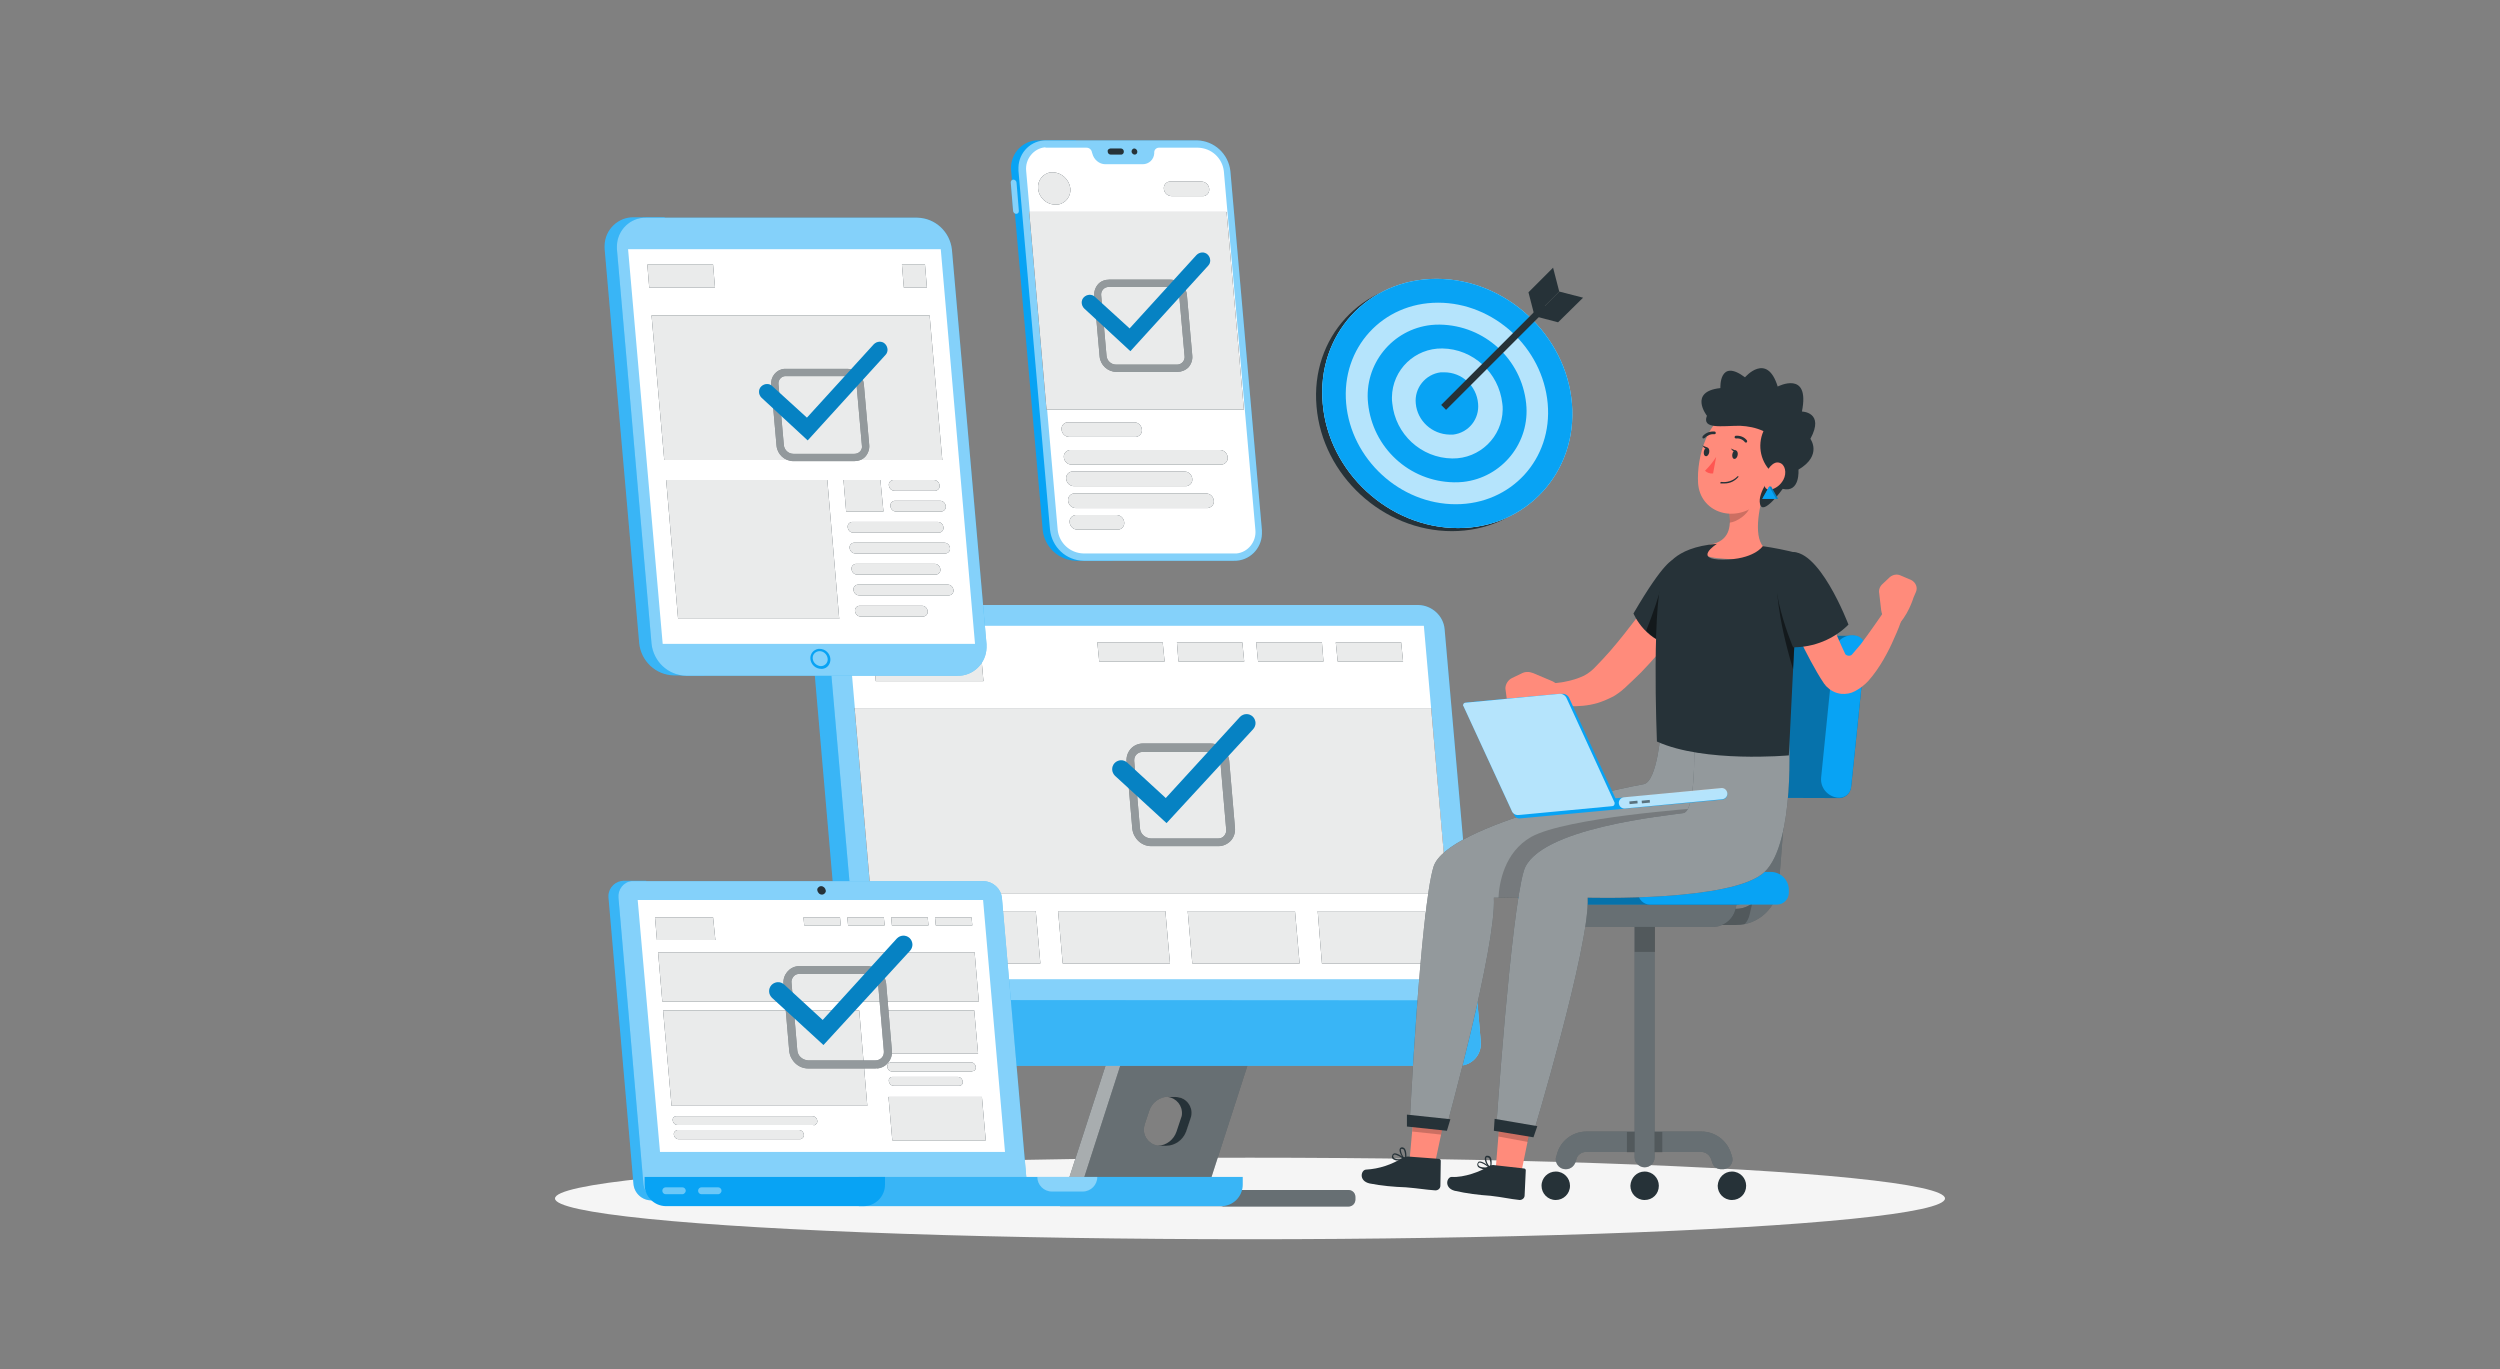<?xml version="1.0" encoding="utf-8"?>
<!-- Generator: Adobe Illustrator 26.0.1, SVG Export Plug-In . SVG Version: 6.00 Build 0)  -->
<svg version="1.1" id="Layer_1" xmlns="http://www.w3.org/2000/svg" xmlns:xlink="http://www.w3.org/1999/xlink" x="0px" y="0px"
	 viewBox="0 0 650 356" style="enable-background:new 0 0 650 356;" xml:space="preserve">
<rect x="0" y="0" width="650" height="356" fill="#808080" stroke="none"/>
<style type="text/css">
	.st0{fill:#F5F5F5;}
	.st1{fill:#08A3F4;}
	.st2{opacity:0.5;fill:#FFFFFF;enable-background:new    ;}
	.st3{fill:#FFFFFF;}
	.st4{fill:#263238;}
	.st5{opacity:0.9;fill:#FFFFFF;enable-background:new    ;}
	.st6{opacity:0.5;}
	.st7{opacity:0.2;}
	.st8{opacity:0.3;fill:#FFFFFF;enable-background:new    ;}
	.st9{opacity:0.6;}
	.st10{opacity:0.2;fill:#FFFFFF;enable-background:new    ;}
	.st11{opacity:0.9;}
	.st12{opacity:0.4;fill:#FFFFFF;enable-background:new    ;}
	.st13{opacity:0.2;enable-background:new    ;}
	.st14{opacity:0.3;enable-background:new    ;}
	.st15{fill:#FF8B7B;}
	.st16{fill:#FF5652;}
	.st17{opacity:0.5;enable-background:new    ;}
	.st18{opacity:0.7;fill:#FFFFFF;enable-background:new    ;}
	.st19{opacity:0.7;}
</style>
<g>
	<g id="freepik--Shadow--inject-87">
		<ellipse id="freepik--path--inject-87" class="st0" cx="325" cy="311.6" rx="180.7" ry="10.6"/>
	</g>
	<g id="freepik--device-4--inject-87">
		<path class="st1" d="M270.2,36.5h9.5l9.6,109.3h-9.5c-4.5-0.1-8.2-3.5-8.7-8l-8.2-93.4c-0.4-3.9,2.4-7.5,6.4-7.9
			C269.6,36.5,269.9,36.5,270.2,36.5z"/>
		<path class="st1" d="M264.3,47.5c0-0.4-0.4-0.8-0.8-0.8c-0.4,0-0.7,0.3-0.7,0.7v0.1l0.6,7.3c0,0.4,0.4,0.8,0.8,0.8
			c0.4,0,0.7-0.3,0.7-0.7v-0.1L264.3,47.5z"/>
		<path class="st2" d="M264.3,47.5c0-0.4-0.4-0.8-0.8-0.8c-0.4,0-0.7,0.3-0.7,0.7v0.1l0.6,7.3c0,0.4,0.4,0.8,0.8,0.8
			c0.4,0,0.7-0.3,0.7-0.7v-0.1L264.3,47.5z"/>
		<path class="st1" d="M281.7,145.8h39.1c4,0.1,7.2-3.1,7.3-7c0-0.3,0-0.6,0-0.9l-8.2-93.4c-0.5-4.5-4.2-7.9-8.7-8h-39.1
			c-4-0.1-7.2,3.1-7.3,7c0,0.3,0,0.6,0,0.9l8.2,93.3C273.5,142.3,277.2,145.7,281.7,145.8z"/>
		<path class="st2" d="M281.7,145.8h39.1c4,0.1,7.2-3.1,7.3-7c0-0.3,0-0.6,0-0.9l-8.2-93.4c-0.5-4.5-4.2-7.9-8.7-8h-39.1
			c-4-0.1-7.2,3.1-7.3,7c0,0.3,0,0.6,0,0.9l8.2,93.3C273.5,142.3,277.2,145.7,281.7,145.8z"/>
		<path class="st3" d="M272.3,38.4h10.2c0.7,0,1.3,0.5,1.4,1.2l0.1,0.3c0.4,1.6,1.8,2.8,3.4,2.8h9.7c1.6,0,2.9-1.2,3-2.8v-0.3
			c0-0.7,0.6-1.2,1.2-1.2l0,0h10.2c3.5,0.1,6.3,2.7,6.7,6.1l8.2,93.3c0.3,3-1.9,5.8-4.9,6.1c-0.2,0-0.5,0-0.7,0h-39.1
			c-3.5-0.1-6.3-2.7-6.7-6.1l-8.2-93.4c-0.3-3,1.9-5.8,4.9-6.1C271.8,38.4,272.1,38.4,272.3,38.4z"/>
		<path class="st4" d="M294.2,39.4c0,0.4,0.4,0.8,0.8,0.8c0.4,0,0.7-0.3,0.7-0.7v-0.1c0-0.4-0.4-0.8-0.8-0.8
			C294.6,38.6,294.2,38.9,294.2,39.4C294.2,39.3,294.2,39.4,294.2,39.4z"/>
		<path class="st4" d="M288.7,38.6h2.7c0.4,0,0.8,0.3,0.8,0.8c0,0.4-0.2,0.7-0.6,0.8h-0.1h-2.7c-0.4,0-0.8-0.3-0.8-0.8
			C287.9,39,288.2,38.7,288.7,38.6C288.6,38.6,288.7,38.6,288.7,38.6z"/>
		<polygon class="st4" points="323.4,106.5 272.1,106.5 267.6,55.1 318.9,55.1 		"/>
		<path class="st4" d="M278.3,49c0.2,2-1.2,3.9-3.3,4.2c-0.2,0-0.4,0-0.6,0c-2.3,0-4.3-1.8-4.5-4.2c-0.2-2,1.2-3.9,3.3-4.2
			c0.2,0,0.4,0,0.6,0C276.1,44.9,278,46.7,278.3,49z"/>
		<path class="st4" d="M312.7,51h-8c-1.1,0-2-0.8-2.1-1.9l0,0c-0.1-1,0.6-1.8,1.5-1.9c0.1,0,0.1,0,0.2,0h8c1.1,0,2,0.8,2.1,1.9l0,0
			c0.1,1-0.6,1.8-1.5,1.9C312.9,51,312.8,51,312.7,51z"/>
		<path class="st4" d="M295.2,113.6H278c-1,0-1.9-0.8-2-1.9l0,0c-0.1-0.9,0.5-1.7,1.4-1.9c0.1,0,0.2,0,0.3,0h17.2c1,0,1.9,0.8,2,1.9
			l0,0c0.1,0.9-0.5,1.7-1.5,1.9C295.3,113.6,295.2,113.6,295.2,113.6z"/>
		<path class="st4" d="M317.5,120.8h-38.9c-1,0-1.9-0.8-2-1.9l0,0c-0.1-0.9,0.5-1.7,1.5-1.9c0.1,0,0.2,0,0.2,0h38.9
			c1,0,1.9,0.8,2,1.9l0,0c0.1,0.9-0.5,1.7-1.5,1.9C317.7,120.8,317.6,120.8,317.5,120.8z"/>
		<path class="st4" d="M308.3,126.4h-29.1c-1,0-1.9-0.8-2-1.9l0,0c-0.1-0.9,0.5-1.7,1.4-1.9c0.1,0,0.2,0,0.2,0H308
			c1,0,1.9,0.8,2,1.9l0,0c0.1,0.9-0.5,1.7-1.5,1.9C308.5,126.4,308.4,126.4,308.3,126.4z"/>
		<path class="st4" d="M314,132.1h-34.3c-1,0-1.9-0.8-2-1.9l0,0c-0.1-0.9,0.5-1.7,1.4-1.9c0.1,0,0.2,0,0.2,0h34.3c1,0,1.9,0.8,2,1.9
			l0,0C315.7,131.1,315.1,131.9,314,132.1C314.1,132.1,314,132.1,314,132.1z"/>
		<path class="st4" d="M290.6,137.7h-10.5c-1,0-1.9-0.8-2-1.9l0,0c-0.1-0.9,0.5-1.7,1.5-1.9c0.1,0,0.2,0,0.2,0h10.5
			c1,0,1.9,0.8,2,1.9l0,0c0.1,0.9-0.5,1.7-1.4,1.9C290.8,137.7,290.7,137.7,290.6,137.7z"/>
		<polygon class="st5" points="323.4,106.5 272.1,106.5 267.6,55.1 318.9,55.1 		"/>
		<path class="st5" d="M278.3,49c0.2,2-1.2,3.9-3.3,4.2c-0.2,0-0.4,0-0.6,0c-2.3,0-4.3-1.8-4.5-4.2c-0.2-2,1.2-3.9,3.3-4.2
			c0.2,0,0.4,0,0.6,0C276.1,44.9,278,46.7,278.3,49z"/>
		<path class="st5" d="M312.7,51h-8c-1.1,0-2-0.8-2.1-1.9l0,0c-0.1-1,0.6-1.8,1.5-1.9c0.1,0,0.1,0,0.2,0h8c1.1,0,2,0.8,2.1,1.9l0,0
			c0.1,1-0.6,1.8-1.5,1.9C312.9,51,312.8,51,312.7,51z"/>
		<path class="st5" d="M295.2,113.6H278c-1,0-1.9-0.8-2-1.9l0,0c-0.1-0.9,0.5-1.7,1.4-1.9c0.1,0,0.2,0,0.3,0h17.2c1,0,1.9,0.8,2,1.9
			l0,0c0.1,0.9-0.5,1.7-1.5,1.9C295.3,113.6,295.2,113.6,295.2,113.6z"/>
		<path class="st5" d="M317.5,120.8h-38.9c-1,0-1.9-0.8-2-1.9l0,0c-0.1-0.9,0.5-1.7,1.5-1.9c0.1,0,0.2,0,0.2,0h38.9
			c1,0,1.9,0.8,2,1.9l0,0c0.1,0.9-0.5,1.7-1.5,1.9C317.7,120.8,317.6,120.8,317.5,120.8z"/>
		<path class="st5" d="M308.3,126.4h-29.1c-1,0-1.9-0.8-2-1.9l0,0c-0.1-0.9,0.5-1.7,1.4-1.9c0.1,0,0.2,0,0.2,0H308
			c1,0,1.9,0.8,2,1.9l0,0c0.1,0.9-0.5,1.7-1.5,1.9C308.5,126.4,308.4,126.4,308.3,126.4z"/>
		<path class="st5" d="M314,132.1h-34.3c-1,0-1.9-0.8-2-1.9l0,0c-0.1-0.9,0.5-1.7,1.4-1.9c0.1,0,0.2,0,0.2,0h34.3c1,0,1.9,0.8,2,1.9
			l0,0C315.7,131.1,315.1,131.9,314,132.1C314.1,132.1,314,132.1,314,132.1z"/>
		<path class="st5" d="M290.6,137.7h-10.5c-1,0-1.9-0.8-2-1.9l0,0c-0.1-0.9,0.5-1.7,1.5-1.9c0.1,0,0.2,0,0.2,0h10.5
			c1,0,1.9,0.8,2,1.9l0,0c0.1,0.9-0.5,1.7-1.4,1.9C290.8,137.7,290.7,137.7,290.6,137.7z"/>
		<path class="st4" d="M306.1,96.7h-15.8c-2.3,0-4.2-1.8-4.4-4l-1.4-15.8c-0.1-1.1,0.3-2.2,1-3c0.7-0.8,1.8-1.2,2.9-1.2h15.8
			c2.3,0,4.2,1.8,4.4,4l1.4,15.8c0.1,1.1-0.3,2.2-1,3C308.2,96.3,307.1,96.7,306.1,96.7z M288.3,74.6c-1.1,0-1.9,0.8-2,1.8
			c0,0.1,0,0.2,0,0.3l1.4,15.8c0.1,1.3,1.2,2.3,2.5,2.3H306c1.1,0,1.9-0.8,2-1.8c0-0.1,0-0.2,0-0.3l-1.4-15.8
			c-0.1-1.3-1.2-2.3-2.5-2.3H288.3z"/>
		<g class="st6">
			<path class="st3" d="M306.1,96.7h-15.8c-2.3,0-4.2-1.8-4.4-4l-1.4-15.8c-0.1-1.1,0.3-2.2,1-3c0.7-0.8,1.8-1.2,2.9-1.2h15.8
				c2.3,0,4.2,1.8,4.4,4l1.4,15.8c0.1,1.1-0.3,2.2-1,3C308.2,96.3,307.1,96.7,306.1,96.7z M288.3,74.6c-1.1,0-1.9,0.8-2,1.8
				c0,0.1,0,0.2,0,0.3l1.4,15.8c0.1,1.3,1.2,2.3,2.5,2.3H306c1.1,0,1.9-0.8,2-1.8c0-0.1,0-0.2,0-0.3l-1.4-15.8
				c-0.1-1.3-1.2-2.3-2.5-2.3H288.3z"/>
		</g>
		<path class="st1" d="M293.9,91.3l-12-11.1c-0.8-0.8-0.9-2.1-0.1-2.9l0,0c0.8-0.8,2.1-0.9,2.9-0.1l9,8.2l17.4-19.1
			c0.8-0.8,2.1-0.9,2.9-0.1l0,0l0,0c0.8,0.8,0.9,2.1,0.1,2.9L293.9,91.3z"/>
		<g class="st7">
			<path d="M293.9,91.3l-12-11.1c-0.8-0.8-0.9-2.1-0.1-2.9l0,0c0.8-0.8,2.1-0.9,2.9-0.1l9,8.2l17.4-19.1c0.8-0.8,2.1-0.9,2.9-0.1
				l0,0l0,0c0.8,0.8,0.9,2.1,0.1,2.9L293.9,91.3z"/>
		</g>
	</g>
	<g id="freepik--device-3--inject-87">
		<path class="st4" d="M324.2,272.1c-0.4-0.2-0.9-0.2-1.3,0h-32l-13.4,39.4h33.7l0.7-2.1h2l11.3-35
			C325.6,273.4,325.1,272.4,324.2,272.1z M309.6,290.6l-1.2,3.6c-0.7,2.2-2.8,3.7-5.2,3.7h-1.6c-2.3,0-4.2-1.9-4.2-4.2
			c0-0.4,0.1-0.9,0.2-1.3l1.2-3.6c0.7-2.2,2.8-3.7,5.2-3.7h1.6c2.3,0,4.2,1.9,4.2,4.2C309.8,289.8,309.7,290.2,309.6,290.6
			L309.6,290.6z"/>
		<path class="st8" d="M324.2,272.1c-0.4-0.2-0.9-0.2-1.3,0h-32l-13.4,39.4h33.7l0.7-2.1h2l11.3-35
			C325.6,273.4,325.1,272.4,324.2,272.1z M309.6,290.6l-1.2,3.6c-0.7,2.2-2.8,3.7-5.2,3.7h-1.6c-2.3,0-4.2-1.9-4.2-4.2
			c0-0.4,0.1-0.9,0.2-1.3l1.2-3.6c0.7-2.2,2.8-3.7,5.2-3.7h1.6c2.3,0,4.2,1.9,4.2,4.2C309.8,289.8,309.7,290.2,309.6,290.6
			L309.6,290.6z"/>
		<path class="st4" d="M350.6,309.4h-33.3c1,0,1.8,0.8,1.8,1.8v0.7c0,1-0.8,1.8-1.8,1.8l0,0h33.3c1,0,1.8-0.8,1.8-1.8l0,0v-0.7
			C352.4,310.2,351.6,309.4,350.6,309.4z"/>
		<path class="st8" d="M350.6,309.4h-33.3c1,0,1.8,0.8,1.8,1.8v0.7c0,1-0.8,1.8-1.8,1.8l0,0h33.3c1,0,1.8-0.8,1.8-1.8l0,0v-0.7
			C352.4,310.2,351.6,309.4,350.6,309.4z"/>
		<path class="st4" d="M317.4,313.6h-41.8l13.1-40.4c0.3-0.9,1.3-1.5,2.3-1.2h0.1l0,0c0.9,0.3,1.4,1.3,1.1,2.2l-11.3,35h36.6
			c1,0,1.8,0.8,1.8,1.8v0.7C319.2,312.8,318.4,313.6,317.4,313.6L317.4,313.6z"/>
		<g class="st9">
			<path class="st3" d="M317.4,313.6h-41.8l13.1-40.4c0.3-0.9,1.3-1.5,2.3-1.2h0.1l0,0c0.9,0.3,1.4,1.3,1.1,2.2l-11.3,35h36.6
				c1,0,1.8,0.8,1.8,1.8v0.7C319.2,312.8,318.4,313.6,317.4,313.6L317.4,313.6z"/>
		</g>
		<path class="st4" d="M305.6,285.2H304c-0.1,0-0.2,0-0.4,0c2.3,0.3,3.9,2.3,3.7,4.6c0,0.3-0.1,0.5-0.2,0.8l-1.2,3.6
			c-0.7,2.1-2.6,3.6-4.8,3.7c0.2,0,0.3,0,0.5,0h1.6c2.3,0,4.4-1.5,5.2-3.7l1.2-3.6c0.7-2.2-0.5-4.5-2.7-5.2
			C306.4,285.3,306,285.2,305.6,285.2z"/>
		<path class="st1" d="M233.1,157.3h-16.5c-3.1-0.1-5.7,2.4-5.8,5.5c0,0.2,0,0.5,0,0.7l9.3,107.2c0.4,3.5,3.3,6.2,6.8,6.3h16.5
			L233.1,157.3z"/>
		<path class="st10" d="M233.1,157.3h-16.5c-3.1-0.1-5.7,2.4-5.8,5.5c0,0.2,0,0.5,0,0.7l9.3,107.2c0.4,3.5,3.3,6.2,6.8,6.3h16.5
			L233.1,157.3z"/>
		<path class="st1" d="M379.3,277h-148c-3.5-0.1-6.5-2.8-6.8-6.3l-9.4-107.2c-0.3-3.1,1.9-5.9,5-6.2c0.2,0,0.5,0,0.7,0h148
			c3.5,0.1,6.5,2.8,6.8,6.3l9.4,107.2c0.3,3.1-1.9,5.9-5,6.2C379.8,277,379.5,277,379.3,277z"/>
		<path class="st2" d="M379.3,277h-148c-3.5-0.1-6.5-2.8-6.8-6.3l-9.4-107.2c-0.3-3.1,1.9-5.9,5-6.2c0.2,0,0.5,0,0.7,0h148
			c3.5,0.1,6.5,2.8,6.8,6.3l9.4,107.2c0.3,3.1-1.9,5.9-5,6.2C379.8,277,379.5,277,379.3,277z"/>
		<path class="st1" d="M223.5,260l0.9,10.8c0.4,3.5,3.3,6.2,6.8,6.3h148c3.1,0.1,5.7-2.4,5.8-5.5c0-0.2,0-0.5,0-0.7l-0.9-10.8
			L223.5,260L223.5,260z"/>
		<path class="st10" d="M223.5,260l0.9,10.8c0.4,3.5,3.3,6.2,6.8,6.3h148c3.1,0.1,5.7-2.4,5.8-5.5c0-0.2,0-0.5,0-0.7l-0.9-10.8
			L223.5,260L223.5,260z"/>
		<polygon class="st3" points="220.4,162.7 228.4,254.6 378.3,254.6 370.2,162.7 		"/>
		<polygon class="st4" points="255.7,177.1 227.7,177.1 226.8,167 254.8,167 		"/>
		<polygon class="st4" points="302.8,172 285.8,172 285.3,167 302.3,167 		"/>
		<polygon class="st4" points="270.5,250.5 242.6,250.5 241.4,236.9 269.3,236.9 		"/>
		<polygon class="st4" points="304.2,250.5 276.3,250.5 275.1,236.9 303,236.9 		"/>
		<polygon class="st4" points="337.9,250.5 310,250.5 308.8,236.9 336.7,236.9 		"/>
		<polygon class="st4" points="371.6,250.5 343.7,250.5 342.6,236.9 370.5,236.9 		"/>
		<polygon class="st4" points="323.5,172 306.4,172 306,167 323,167 		"/>
		<polygon class="st4" points="344.1,172 327.1,172 326.6,167 343.7,167 		"/>
		<polygon class="st4" points="364.8,172 347.8,172 347.3,167 364.3,167 		"/>
		<polygon class="st4" points="376.3,232.4 226.4,232.4 222.2,184.1 372.1,184.1 		"/>
		<g class="st11">
			<polygon class="st3" points="255.7,177.1 227.7,177.1 226.8,167 254.8,167 			"/>
			<polygon class="st3" points="302.8,172 285.8,172 285.3,167 302.3,167 			"/>
			<polygon class="st3" points="270.5,250.5 242.6,250.5 241.4,236.9 269.3,236.9 			"/>
			<polygon class="st3" points="304.2,250.5 276.3,250.5 275.1,236.9 303,236.9 			"/>
			<polygon class="st3" points="337.9,250.5 310,250.5 308.8,236.9 336.7,236.9 			"/>
			<polygon class="st3" points="371.6,250.5 343.7,250.5 342.6,236.9 370.5,236.9 			"/>
			<polygon class="st3" points="323.5,172 306.4,172 306,167 323,167 			"/>
			<polygon class="st3" points="344.1,172 327.1,172 326.6,167 343.7,167 			"/>
			<polygon class="st3" points="364.8,172 347.8,172 347.3,167 364.3,167 			"/>
			<polygon class="st3" points="376.3,232.4 226.4,232.4 222.2,184.1 372.1,184.1 			"/>
		</g>
		<path class="st4" d="M316.8,220h-17.5c-2.5,0-4.6-2-4.9-4.5l-1.5-17.5c-0.1-1.2,0.3-2.4,1.1-3.3c0.8-0.9,2-1.4,3.2-1.4h17.5
			c2.5,0,4.6,2,4.9,4.5l1.5,17.5c0.1,1.2-0.3,2.4-1.1,3.3C319.1,219.5,318,220,316.8,220z M297.1,195.5c-1.2,0-2.2,0.9-2.2,2.1
			c0,0.1,0,0.2,0,0.3l1.5,17.5c0.1,1.4,1.3,2.5,2.8,2.6h17.5c0.6,0,1.2-0.2,1.6-0.7s0.6-1.1,0.5-1.7l-1.5-17.5
			c-0.1-1.4-1.3-2.5-2.8-2.6L297.1,195.5L297.1,195.5z"/>
		<g class="st6">
			<path class="st3" d="M316.8,220h-17.5c-2.5,0-4.6-2-4.9-4.5l-1.5-17.5c-0.1-1.2,0.3-2.4,1.1-3.3c0.8-0.9,2-1.4,3.2-1.4h17.5
				c2.5,0,4.6,2,4.9,4.5l1.5,17.5c0.1,1.2-0.3,2.4-1.1,3.3C319.1,219.5,318,220,316.8,220z M297.1,195.5c-1.2,0-2.2,0.9-2.2,2.1
				c0,0.1,0,0.2,0,0.3l1.5,17.5c0.1,1.4,1.3,2.5,2.8,2.6h17.5c0.6,0,1.2-0.2,1.6-0.7s0.6-1.1,0.5-1.7l-1.5-17.5
				c-0.1-1.4-1.3-2.5-2.8-2.6L297.1,195.5L297.1,195.5z"/>
		</g>
		<path class="st1" d="M303.3,214l-13.4-12.3c-0.9-0.9-1-2.3-0.1-3.3l0,0c0.9-0.9,2.3-1,3.3-0.1l0,0l10,9.2l19.3-21.1
			c0.9-0.9,2.3-1,3.3-0.1l0,0c0.9,0.9,1,2.3,0.1,3.3L303.3,214z"/>
		<g class="st7">
			<path d="M303.3,214l-13.4-12.3c-0.9-0.9-1-2.3-0.1-3.3l0,0c0.9-0.9,2.3-1,3.3-0.1l0,0l10,9.2l19.3-21.1c0.9-0.9,2.3-1,3.3-0.1
				l0,0c0.9,0.9,1,2.3,0.1,3.3L303.3,214z"/>
		</g>
	</g>
	<g id="freepik--device-2--inject-87">
		<path class="st1" d="M172.8,56.5h-8c-4.1-0.1-7.5,3.2-7.6,7.3c0,0.3,0,0.6,0,0.9l9,102.6c0.5,4.6,4.3,8.2,9,8.3h8L172.8,56.5z"/>
		<path class="st10" d="M172.8,56.5h-8c-4.1-0.1-7.5,3.2-7.6,7.3c0,0.3,0,0.6,0,0.9l9,102.6c0.5,4.6,4.3,8.2,9,8.3h8L172.8,56.5z"/>
		<path class="st1" d="M178.4,175.7h70.5c4.1,0.1,7.5-3.2,7.6-7.3c0-0.3,0-0.6,0-0.9l-9-102.6c-0.5-4.6-4.3-8.2-9-8.3H168
			c-4.1-0.1-7.5,3.2-7.6,7.3c0,0.3,0,0.6,0,0.9l9,102.6C169.9,172,173.7,175.6,178.4,175.7z"/>
		<path class="st2" d="M178.4,175.7h70.5c4.1,0.1,7.5-3.2,7.6-7.3c0-0.3,0-0.6,0-0.9l-9-102.6c-0.5-4.6-4.3-8.2-9-8.3H168
			c-4.1-0.1-7.5,3.2-7.6,7.3c0,0.3,0,0.6,0,0.9l9,102.6C169.9,172,173.7,175.6,178.4,175.7z"/>
		<polygon class="st3" points="253.5,167.4 244.6,64.8 163.3,64.8 172.3,167.4 		"/>
		<path class="st1" d="M213.5,173.9c-1.5,0-2.7-1.2-2.8-2.6c-0.1-1.3,0.8-2.4,2.1-2.6c0.1,0,0.2,0,0.3,0c1.5,0,2.7,1.2,2.8,2.6
			c0.1,1.3-0.8,2.5-2.1,2.6C213.6,173.9,213.6,173.9,213.5,173.9z M213.1,169.3c-1,0-1.8,0.8-1.8,1.7c0,0.1,0,0.2,0,0.2
			c0.1,1.1,1,1.9,2.1,2c1,0,1.8-0.8,1.8-1.7c0-0.1,0-0.2,0-0.2C215.1,170.2,214.2,169.3,213.1,169.3L213.1,169.3z"/>
		<polygon class="st4" points="241,74.8 235,74.8 234.5,68.8 240.5,68.8 		"/>
		<polygon class="st4" points="185.9,74.8 168.8,74.8 168.3,68.8 185.4,68.8 		"/>
		<polygon class="st4" points="245,119.6 172.7,119.6 169.4,82 241.7,82 		"/>
		<polygon class="st4" points="218.2,160.9 176.3,160.9 173.2,124.8 215.1,124.8 		"/>
		<polygon class="st4" points="229.7,133 220,133 219.3,124.8 228.9,124.8 		"/>
		<path class="st4" d="M243.1,127.6h-10.5c-0.8,0-1.4-0.6-1.5-1.4l0,0c-0.1-0.7,0.4-1.3,1.1-1.4h0.1h10.5c0.8,0,1.4,0.6,1.5,1.4l0,0
			c0.1,0.7-0.4,1.3-1.1,1.4C243.2,127.6,243.1,127.6,243.1,127.6z"/>
		<path class="st4" d="M244.7,133H233c-0.8,0-1.4-0.6-1.5-1.4l0,0c-0.1-0.7,0.4-1.3,1.1-1.4h0.1h11.7c0.8,0,1.4,0.6,1.5,1.4l0,0
			c0.1,0.7-0.4,1.3-1.1,1.4C244.8,133,244.8,133,244.7,133z"/>
		<path class="st4" d="M244,138.5h-22.1c-0.8,0-1.4-0.6-1.5-1.4l0,0c-0.1-0.7,0.4-1.3,1.1-1.4c0.1,0,0.1,0,0.2,0h22.1
			c0.8,0,1.4,0.6,1.5,1.4l0,0c0.1,0.7-0.4,1.3-1.1,1.4C244.1,138.5,244.1,138.5,244,138.5z"/>
		<path class="st4" d="M245.7,143.9h-23.3c-0.8,0-1.4-0.6-1.5-1.4l0,0c-0.1-0.7,0.4-1.3,1.1-1.4c0.1,0,0.1,0,0.2,0h23.3
			c0.8,0,1.4,0.6,1.5,1.4l0,0c0.1,0.7-0.4,1.3-1.1,1.4C245.8,143.9,245.7,143.9,245.7,143.9z"/>
		<path class="st4" d="M243.2,149.4h-20.3c-0.8,0-1.4-0.6-1.5-1.4l0,0c-0.1-0.7,0.4-1.3,1.1-1.4c0.1,0,0.1,0,0.2,0H243
			c0.8,0,1.4,0.6,1.5,1.4l0,0c0.1,0.7-0.4,1.3-1.1,1.4C243.3,149.4,243.2,149.4,243.2,149.4z"/>
		<path class="st4" d="M246.7,154.8h-23.3c-0.8,0-1.4-0.6-1.5-1.4l0,0c-0.1-0.7,0.4-1.3,1.1-1.4h0.1h23.3c0.8,0,1.4,0.6,1.5,1.4l0,0
			c0.1,0.7-0.4,1.3-1.1,1.4H246.7z"/>
		<path class="st4" d="M239.9,160.3h-16.1c-0.8,0-1.4-0.6-1.5-1.4l0,0c-0.1-0.7,0.4-1.3,1.1-1.4c0.1,0,0.1,0,0.2,0h16.1
			c0.8,0,1.4,0.6,1.5,1.4l0,0c0.1,0.7-0.4,1.3-1.1,1.4C240,160.3,239.9,160.3,239.9,160.3z"/>
		<polygon class="st5" points="241,74.8 235,74.8 234.5,68.8 240.5,68.8 		"/>
		<polygon class="st5" points="185.9,74.8 168.8,74.8 168.3,68.8 185.4,68.8 		"/>
		<polygon class="st5" points="245,119.6 172.7,119.6 169.4,82 241.7,82 		"/>
		<polygon class="st5" points="218.2,160.9 176.3,160.9 173.2,124.8 215.1,124.8 		"/>
		<polygon class="st5" points="229.7,133 220,133 219.3,124.8 228.9,124.8 		"/>
		<path class="st5" d="M243.1,127.6h-10.5c-0.8,0-1.4-0.6-1.5-1.4l0,0c-0.1-0.7,0.4-1.3,1.1-1.4h0.1h10.5c0.8,0,1.4,0.6,1.5,1.4l0,0
			c0.1,0.7-0.4,1.3-1.1,1.4C243.2,127.6,243.1,127.6,243.1,127.6z"/>
		<path class="st5" d="M244.7,133H233c-0.8,0-1.4-0.6-1.5-1.4l0,0c-0.1-0.7,0.4-1.3,1.1-1.4h0.1h11.7c0.8,0,1.4,0.6,1.5,1.4l0,0
			c0.1,0.7-0.4,1.3-1.1,1.4C244.8,133,244.8,133,244.7,133z"/>
		<path class="st5" d="M244,138.5h-22.1c-0.8,0-1.4-0.6-1.5-1.4l0,0c-0.1-0.7,0.4-1.3,1.1-1.4c0.1,0,0.1,0,0.2,0h22.1
			c0.8,0,1.4,0.6,1.5,1.4l0,0c0.1,0.7-0.4,1.3-1.1,1.4C244.1,138.5,244.1,138.5,244,138.5z"/>
		<path class="st5" d="M245.7,143.9h-23.3c-0.8,0-1.4-0.6-1.5-1.4l0,0c-0.1-0.7,0.4-1.3,1.1-1.4c0.1,0,0.1,0,0.2,0h23.3
			c0.8,0,1.4,0.6,1.5,1.4l0,0c0.1,0.7-0.4,1.3-1.1,1.4C245.8,143.9,245.7,143.9,245.7,143.9z"/>
		<path class="st5" d="M243.2,149.4h-20.3c-0.8,0-1.4-0.6-1.5-1.4l0,0c-0.1-0.7,0.4-1.3,1.1-1.4c0.1,0,0.1,0,0.2,0H243
			c0.8,0,1.4,0.6,1.5,1.4l0,0c0.1,0.7-0.4,1.3-1.1,1.4C243.3,149.4,243.2,149.4,243.2,149.4z"/>
		<path class="st5" d="M246.7,154.8h-23.3c-0.8,0-1.4-0.6-1.5-1.4l0,0c-0.1-0.7,0.4-1.3,1.1-1.4h0.1h23.3c0.8,0,1.4,0.6,1.5,1.4l0,0
			c0.1,0.7-0.4,1.3-1.1,1.4H246.7z"/>
		<path class="st5" d="M239.9,160.3h-16.1c-0.8,0-1.4-0.6-1.5-1.4l0,0c-0.1-0.7,0.4-1.3,1.1-1.4c0.1,0,0.1,0,0.2,0h16.1
			c0.8,0,1.4,0.6,1.5,1.4l0,0c0.1,0.7-0.4,1.3-1.1,1.4C240,160.3,239.9,160.3,239.9,160.3z"/>
		<path class="st4" d="M222.1,119.9h-15.8c-2.3,0-4.2-1.8-4.4-4l-1.4-15.8c-0.2-2.1,1.3-4,3.4-4.2c0.2,0,0.3,0,0.5,0h15.8
			c2.3,0,4.2,1.8,4.4,4l1.4,15.8c0.1,1.1-0.3,2.2-1,3S223.2,119.9,222.1,119.9z M204.4,97.8c-1-0.1-1.9,0.7-2,1.7c0,0.1,0,0.3,0,0.4
			l1.4,15.8c0.1,1.3,1.2,2.3,2.5,2.3h15.8c0.6,0,1.1-0.2,1.5-0.6s0.6-1,0.5-1.5l-1.4-15.8c-0.1-1.3-1.2-2.3-2.5-2.3H204.4z"/>
		<g class="st6">
			<path class="st3" d="M222.1,119.9h-15.8c-2.3,0-4.2-1.8-4.4-4l-1.4-15.8c-0.2-2.1,1.3-4,3.4-4.2c0.2,0,0.3,0,0.5,0h15.8
				c2.3,0,4.2,1.8,4.4,4l1.4,15.8c0.1,1.1-0.3,2.2-1,3S223.2,119.9,222.1,119.9z M204.4,97.8c-1-0.1-1.9,0.7-2,1.7
				c0,0.1,0,0.3,0,0.4l1.4,15.8c0.1,1.3,1.2,2.3,2.5,2.3h15.8c0.6,0,1.1-0.2,1.5-0.6s0.6-1,0.5-1.5l-1.4-15.8
				c-0.1-1.3-1.2-2.3-2.5-2.3H204.4z"/>
		</g>
		<path class="st1" d="M210,114.5l-12-11.1c-0.8-0.8-0.9-2.1-0.1-2.9l0,0l0,0c0.8-0.8,2.1-0.9,2.9-0.1l9,8.2l17.4-19.1
			c0.8-0.8,2.1-0.9,2.9-0.1l0,0c0.8,0.8,0.9,2.1,0.1,2.9L210,114.5z"/>
		<g class="st7">
			<path d="M210,114.5l-12-11.1c-0.8-0.8-0.9-2.1-0.1-2.9l0,0l0,0c0.8-0.8,2.1-0.9,2.9-0.1l9,8.2l17.4-19.1c0.8-0.8,2.1-0.9,2.9-0.1
				l0,0c0.8,0.8,0.9,2.1,0.1,2.9L210,114.5z"/>
		</g>
	</g>
	<g id="freepik--device-1--inject-87">
		<path class="st1" d="M168,229h-5.8c-2.1,0-3.9,1.7-4,3.8c0,0.2,0,0.3,0,0.5l6.5,74.5c0.2,2.4,2.2,4.3,4.7,4.3h5.9L168,229z"/>
		<path class="st10" d="M168,229h-5.8c-2.1,0-3.9,1.7-4,3.8c0,0.2,0,0.3,0,0.5l6.5,74.5c0.2,2.4,2.2,4.3,4.7,4.3h5.9L168,229z"/>
		<path class="st1" d="M263.1,312.2H172c-2.4-0.1-4.4-1.9-4.7-4.3l-6.5-74.5c-0.2-2.1,1.3-4.1,3.4-4.3c0.2,0,0.3,0,0.5,0h91.1
			c2.4,0.1,4.4,1.9,4.7,4.3l6.5,74.5c0.2,2.1-1.3,4-3.4,4.3C263.5,312.2,263.3,312.2,263.1,312.2z"/>
		<path class="st2" d="M263.1,312.2H172c-2.4-0.1-4.4-1.9-4.7-4.3l-6.5-74.5c-0.2-2.1,1.3-4.1,3.4-4.3c0.2,0,0.3,0,0.5,0h91.1
			c2.4,0.1,4.4,1.9,4.7,4.3l6.5,74.5c0.2,2.1-1.3,4-3.4,4.3C263.5,312.2,263.3,312.2,263.1,312.2z"/>
		<path class="st1" d="M223.4,306h99.7l0,0v2c0,3.1-2.5,5.6-5.6,5.6h-94.2l0,0V306H223.4z"/>
		<path class="st10" d="M223.4,306h99.7l0,0v2c0,3.1-2.5,5.6-5.6,5.6h-94.2l0,0V306H223.4z"/>
		<path class="st12" d="M281.5,309.8h-8c-2.1,0-3.8-1.7-3.8-3.8h15.6C285.3,308.1,283.6,309.8,281.5,309.8z"/>
		<polygon class="st3" points="261.3,299.5 255.6,234 165.8,234 171.6,299.5 		"/>
		<path class="st4" d="M214.7,231.5c0.1,0.5-0.3,1-0.9,1.1h-0.1c-0.6,0-1.1-0.5-1.2-1.1c-0.1-0.5,0.3-1,0.9-1.1h0.1
			C214.1,230.4,214.6,230.9,214.7,231.5z"/>
		<path class="st1" d="M167.6,306h62.5l0,0v2c0,3.1-2.5,5.6-5.6,5.6h-51.3c-3.1,0-5.6-2.5-5.6-5.6V306L167.6,306z"/>
		<path class="st12" d="M177.4,310.5h-4.3c-0.5,0-0.9-0.4-0.9-0.9l0,0c0-0.5,0.4-0.9,0.9-0.9h4.3c0.5,0,0.9,0.4,0.9,0.9l0,0
			C178.3,310,177.9,310.5,177.4,310.5L177.4,310.5z"/>
		<path class="st12" d="M186.7,310.5h-4.3c-0.5,0-0.9-0.4-0.9-0.9l0,0c0-0.5,0.4-0.9,0.9-0.9h4.3c0.5,0,0.9,0.4,0.9,0.9l0,0
			C187.6,310,187.2,310.5,186.7,310.5L186.7,310.5z"/>
		<polygon class="st4" points="186,244.4 170.8,244.4 170.3,238.5 185.4,238.5 		"/>
		<polygon class="st4" points="218.6,240.6 209.1,240.6 208.9,238.5 218.4,238.5 		"/>
		<polygon class="st4" points="230,240.6 220.5,240.6 220.3,238.5 229.8,238.5 		"/>
		<polygon class="st4" points="241.4,240.6 231.9,240.6 231.7,238.5 241.2,238.5 		"/>
		<polygon class="st4" points="252.8,240.6 243.3,240.6 243.1,238.5 252.6,238.5 		"/>
		<polygon class="st4" points="254.5,260.4 172.2,260.4 171.1,247.6 253.4,247.6 		"/>
		<polygon class="st4" points="225.5,287.5 174.6,287.5 172.4,262.7 223.4,262.7 		"/>
		<path class="st4" d="M211.5,292.5h-35.3c-0.7,0-1.2-0.5-1.3-1.2l0,0c-0.1-0.6,0.4-1.1,0.9-1.1h0.1h35.3c0.7,0,1.2,0.5,1.3,1.2l0,0
			c0.1,0.6-0.4,1.1-0.9,1.2C211.6,292.5,211.5,292.5,211.5,292.5z"/>
		<path class="st4" d="M208,296.2h-31.5c-0.7,0-1.2-0.5-1.3-1.2l0,0c-0.1-0.6,0.4-1.1,0.9-1.2h0.1h31.5c0.7,0,1.2,0.5,1.3,1.2l0,0
			c0.1,0.6-0.4,1.1-0.9,1.2C208.1,296.2,208.1,296.2,208,296.2z"/>
		<path class="st4" d="M252.7,278.6H232c-0.7,0-1.2-0.5-1.3-1.2l0,0c-0.1-0.6,0.4-1.1,0.9-1.2h0.1h20.7c0.7,0,1.2,0.5,1.3,1.2l0,0
			c0.1,0.6-0.3,1.1-0.9,1.1C252.8,278.6,252.7,278.6,252.7,278.6z"/>
		<path class="st4" d="M249.3,282.3h-16.9c-0.7,0-1.2-0.5-1.3-1.2l0,0c-0.1-0.6,0.3-1.1,0.9-1.1h0.1H249c0.7,0,1.2,0.5,1.3,1.2l0,0
			c0.1,0.6-0.3,1.1-0.9,1.1C249.3,282.3,249.3,282.3,249.3,282.3z"/>
		<polygon class="st4" points="254.3,273.9 230.1,273.9 229.1,262.7 253.3,262.7 		"/>
		<polygon class="st4" points="256.3,296.5 232,296.5 231,285.2 255.3,285.2 		"/>
		<g class="st11">
			<polygon class="st3" points="186,244.4 170.8,244.4 170.3,238.5 185.4,238.5 			"/>
			<polygon class="st3" points="218.6,240.6 209.1,240.6 208.9,238.5 218.4,238.5 			"/>
			<polygon class="st3" points="230,240.6 220.5,240.6 220.3,238.5 229.8,238.5 			"/>
			<polygon class="st3" points="241.4,240.6 231.9,240.6 231.7,238.5 241.2,238.5 			"/>
			<polygon class="st3" points="252.8,240.6 243.3,240.6 243.1,238.5 252.6,238.5 			"/>
			<polygon class="st3" points="254.5,260.4 172.2,260.4 171.1,247.6 253.4,247.6 			"/>
			<polygon class="st3" points="225.5,287.5 174.6,287.5 172.4,262.7 223.4,262.7 			"/>
			<path class="st3" d="M211.5,292.5h-35.3c-0.7,0-1.2-0.5-1.3-1.2l0,0c-0.1-0.6,0.4-1.1,0.9-1.1h0.1h35.3c0.7,0,1.2,0.5,1.3,1.2
				l0,0c0.1,0.6-0.4,1.1-0.9,1.2C211.6,292.5,211.5,292.5,211.5,292.5z"/>
			<path class="st3" d="M208,296.2h-31.5c-0.7,0-1.2-0.5-1.3-1.2l0,0c-0.1-0.6,0.4-1.1,0.9-1.2h0.1h31.5c0.7,0,1.2,0.5,1.3,1.2l0,0
				c0.1,0.6-0.4,1.1-0.9,1.2C208.1,296.2,208.1,296.2,208,296.2z"/>
			<path class="st3" d="M252.7,278.6H232c-0.7,0-1.2-0.5-1.3-1.2l0,0c-0.1-0.6,0.4-1.1,0.9-1.2h0.1h20.7c0.7,0,1.2,0.5,1.3,1.2l0,0
				c0.1,0.6-0.3,1.1-0.9,1.1C252.8,278.6,252.7,278.6,252.7,278.6z"/>
			<path class="st3" d="M249.3,282.3h-16.9c-0.7,0-1.2-0.5-1.3-1.2l0,0c-0.1-0.6,0.3-1.1,0.9-1.1h0.1H249c0.7,0,1.2,0.5,1.3,1.2l0,0
				c0.1,0.6-0.3,1.1-0.9,1.1C249.3,282.3,249.3,282.3,249.3,282.3z"/>
			<polygon class="st3" points="254.3,273.9 230.1,273.9 229.1,262.7 253.3,262.7 			"/>
			<polygon class="st3" points="256.3,296.5 232,296.5 231,285.2 255.3,285.2 			"/>
		</g>
		<path class="st4" d="M227.6,277.8h-17.5c-2.5,0-4.6-2-4.9-4.5l-1.5-17.5c-0.2-2.3,1.5-4.4,3.8-4.6c0.2,0,0.3,0,0.5,0h17.5
			c2.5,0,4.6,2,4.9,4.5l1.5,17.5c0.2,2.3-1.5,4.4-3.8,4.6C227.9,277.7,227.8,277.8,227.6,277.8L227.6,277.8z M207.9,253.2
			c-0.6,0-1.2,0.2-1.6,0.7c-0.4,0.5-0.6,1.1-0.5,1.7l1.5,17.5c0.1,1.4,1.3,2.5,2.8,2.6h17.5c1.2,0,2.2-0.9,2.2-2.1
			c0-0.1,0-0.2,0-0.3l-1.5-17.5c-0.1-1.4-1.3-2.5-2.8-2.6L207.9,253.2L207.9,253.2z"/>
		<g class="st6">
			<path class="st3" d="M227.6,277.8h-17.5c-2.5,0-4.6-2-4.9-4.5l-1.5-17.5c-0.2-2.3,1.5-4.4,3.8-4.6c0.2,0,0.3,0,0.5,0h17.5
				c2.5,0,4.6,2,4.9,4.5l1.5,17.5c0.2,2.3-1.5,4.4-3.8,4.6C227.9,277.7,227.8,277.8,227.6,277.8L227.6,277.8z M207.9,253.2
				c-0.6,0-1.2,0.2-1.6,0.7c-0.4,0.5-0.6,1.1-0.5,1.7l1.5,17.5c0.1,1.4,1.3,2.5,2.8,2.6h17.5c1.2,0,2.2-0.9,2.2-2.1
				c0-0.1,0-0.2,0-0.3l-1.5-17.5c-0.1-1.4-1.3-2.5-2.8-2.6L207.9,253.2L207.9,253.2z"/>
		</g>
		<path class="st1" d="M214.1,271.7l-13.4-12.3c-0.9-0.9-1-2.3-0.1-3.3l0,0c0.9-0.9,2.3-1,3.3-0.1l0,0l10,9.2l19.3-21.2
			c0.9-0.9,2.3-1,3.3-0.1l0,0c0.9,0.9,1,2.3,0.1,3.3L214.1,271.7z"/>
		<g class="st7">
			<path d="M214.1,271.7l-13.4-12.3c-0.9-0.9-1-2.3-0.1-3.3l0,0c0.9-0.9,2.3-1,3.3-0.1l0,0l10,9.2l19.3-21.2c0.9-0.9,2.3-1,3.3-0.1
				l0,0c0.9,0.9,1,2.3,0.1,3.3L214.1,271.7z"/>
		</g>
	</g>
	<g id="freepik--Character--inject-87">
		<g id="freepik--Chair--inject-87">
			<path class="st4" d="M440.3,240.5h11.1c5.8,0,10.6-4.5,11.1-10.3l2-25.5l-4.2-0.3l-2,25.5c-0.3,3.6-3.3,6.4-6.9,6.4h-11.1V240.5z
				"/>
			<path class="st8" d="M440.3,240.5h11.1c5.8,0,10.6-4.5,11.1-10.3l2-25.5l-4.2-0.3l-2,25.5c-0.3,3.6-3.3,6.4-6.9,6.4h-11.1V240.5z
				"/>
			<path class="st13" d="M455.6,234.8l-0.7,3c-0.2,0.9-0.6,1.7-1.2,2.4c-0.8,0.2-1.7,0.3-2.5,0.3h-11.1v-4.2h11.1
				C452.9,236.3,454.4,235.8,455.6,234.8z"/>
			<path class="st1" d="M445.8,207.4c-2.6-0.3-4.6-2.6-4.3-5.2l3.3-32.6c0.3-2.7,2.6-4.6,5.3-4.3l0,0h32c1.8,0.2,3,1.7,2.9,3.5l0,0
				l-3.7,35.8c-0.2,1.8-1.8,3.1-3.5,2.9L445.8,207.4z"/>
			<path class="st14" d="M445.8,207.4c-2.6-0.3-4.6-2.6-4.3-5.2l3.3-32.6c0.3-2.7,2.6-4.6,5.3-4.3l0,0h32c1.8,0.2,3,1.7,2.9,3.5l0,0
				l-3.7,35.8c-0.2,1.8-1.8,3.1-3.5,2.9L445.8,207.4z"/>
			<path class="st1" d="M481.3,204.5l3.7-35.8c0.2-1.8-1.1-3.4-2.9-3.5l0,0c-2.7-0.3-5,1.7-5.3,4.3l0,0l-3.3,32.6
				c-0.3,2.7,1.7,5,4.3,5.3l0,0l0,0C479.6,207.6,481.2,206.3,481.3,204.5z"/>
			<path class="st4" d="M445.2,302.3l-0.3-0.9c-0.4-1.1-1.4-1.9-2.6-1.9h-29.9c-1.3,0-2.4,0.9-2.6,2.1l-0.1,0.3
				c-0.3,1.2-1.3,2.1-2.6,2.1l0,0c-1.5,0-2.6-1.2-2.6-2.6c0-0.2,0-0.4,0.1-0.6l0.1-0.3c0.8-3.7,4-6.3,7.8-6.3h29.9
				c3.4,0,6.5,2.2,7.6,5.5l0.3,0.9c0.5,1.4-0.3,2.9-1.7,3.3c-0.3,0.1-0.5,0.1-0.8,0.1l0,0C446.6,304.1,445.5,303.4,445.2,302.3z"/>
			<path class="st8" d="M445.2,302.3l-0.3-0.9c-0.4-1.1-1.4-1.9-2.6-1.9h-29.9c-1.3,0-2.4,0.9-2.6,2.1l-0.1,0.3
				c-0.3,1.2-1.3,2.1-2.6,2.1l0,0c-1.5,0-2.6-1.2-2.6-2.6c0-0.2,0-0.4,0.1-0.6l0.1-0.3c0.8-3.7,4-6.3,7.8-6.3h29.9
				c3.4,0,6.5,2.2,7.6,5.5l0.3,0.9c0.5,1.4-0.3,2.9-1.7,3.3c-0.3,0.1-0.5,0.1-0.8,0.1l0,0C446.6,304.1,445.5,303.4,445.2,302.3z"/>
			<rect x="423" y="294.3" class="st13" width="9.2" height="5.3"/>
			<path class="st4" d="M427.6,303.5L427.6,303.5c1.5,0,2.6-1.2,2.6-2.6l0,0V231H425v69.9C425,302.3,426.2,303.5,427.6,303.5
				L427.6,303.5z"/>
			<path class="st8" d="M427.6,303.5L427.6,303.5c1.5,0,2.6-1.2,2.6-2.6l0,0V231H425v69.9C425,302.3,426.2,303.5,427.6,303.5
				L427.6,303.5z"/>
			<path class="st4" d="M423.9,308.3c0,2,1.6,3.7,3.7,3.7s3.7-1.6,3.7-3.7c0-2-1.6-3.7-3.7-3.7C425.6,304.6,424,306.2,423.9,308.3z"
				/>
			<path class="st4" d="M446.6,308.3c0,2,1.6,3.7,3.7,3.7s3.7-1.6,3.7-3.7c0-2-1.6-3.7-3.7-3.7C448.3,304.6,446.7,306.2,446.6,308.3
				z"/>
			<path class="st4" d="M400.8,308.3c0,2,1.6,3.7,3.7,3.7c2,0,3.7-1.6,3.7-3.7c0-2-1.6-3.7-3.7-3.7l0,0
				C402.5,304.6,400.8,306.2,400.8,308.3L400.8,308.3z"/>
			<rect x="425" y="235.1" class="st13" width="5.3" height="12.4"/>
			<path class="st4" d="M410.6,241h34.7c2.9,0,5.4-2,6-4.9l1-4.7h-49.4l1.7,5.3C405.5,239.3,407.9,241,410.6,241z"/>
			<path class="st8" d="M410.6,241h34.7c2.9,0,5.4-2,6-4.9l1-4.7h-49.4l1.7,5.3C405.5,239.3,407.9,241,410.6,241z"/>
			<path class="st1" d="M451.5,235.2h-54c-1.7,0-3.1-1.4-3.1-3.1v-0.7c0-2.6,2.1-4.7,4.7-4.7H450c2.6,0,4.7,2.1,4.7,4.7v0.7
				C454.6,233.8,453.2,235.2,451.5,235.2L451.5,235.2z"/>
			<path class="st14" d="M451.5,235.2h-54c-1.7,0-3.1-1.4-3.1-3.1v-0.7c0-2.6,2.1-4.7,4.7-4.7H450c2.6,0,4.7,2.1,4.7,4.7v0.7
				C454.6,233.8,453.2,235.2,451.5,235.2L451.5,235.2z"/>
			<path class="st1" d="M462,235.2h-33c-1.7,0-3.1-1.4-3.1-3.1v-0.7c0-2.6,2.1-4.7,4.7-4.7h29.8c2.6,0,4.7,2.1,4.7,4.7v0.7
				C465.1,233.8,463.7,235.2,462,235.2L462,235.2z"/>
		</g>
		<polygon class="st15" points="376.3,287.4 373.1,302.4 366.5,301.5 367.9,285.9 		"/>
		<path class="st4" d="M366.1,300.7l8,0.6c0.3,0,0.5,0.3,0.5,0.5l0,0l-0.1,6.5c0,0.7-0.6,1.2-1.3,1.2c-2.8-0.2-4.1-0.5-7.7-0.8
			c-3.1-0.1-6.3-0.4-9.4-1c-3-0.7-2.2-3.6-0.9-3.6c3.4-0.2,6.7-1.3,9.5-3.1C365.2,300.8,365.6,300.7,366.1,300.7z"/>
		<path class="st4" d="M362.1,301.3c-0.2-0.3-0.3-0.6-0.1-0.9c0-0.2,0.2-0.4,0.4-0.5c0.9-0.3,2.8,1.3,3.1,1.4c0,0.1,0.1,0.1,0,0.2
			c0,0.1-0.1,0.1-0.1,0.1c-0.6,0.1-1.3,0.2-1.9,0.1C363,301.8,362.5,301.6,362.1,301.3z M362.5,300.2c-0.1,0-0.2,0.1-0.2,0.2
			c-0.1,0.2-0.1,0.4,0.1,0.6c0.3,0.4,1.2,0.5,2.5,0.3C364.1,300.8,363,300.1,362.5,300.2z"/>
		<path class="st4" d="M365.3,301.6c-0.7-0.5-1.6-2.1-1.4-2.8c0.1-0.3,0.3-0.5,0.6-0.5c0.3,0,0.5,0.1,0.7,0.3
			c0.7,0.8,0.4,2.9,0.4,2.9c0,0.1-0.1,0.1-0.1,0.1s0,0-0.1,0S365.3,301.6,365.3,301.6z M364.5,298.7c-0.2,0-0.3,0.1-0.3,0.2
			c0.1,0.9,0.4,1.7,1.1,2.3c0.1-0.8,0-1.6-0.3-2.3C364.8,298.8,364.7,298.7,364.5,298.7L364.5,298.7z"/>
		<polygon class="st13" points="367.9,285.9 376.3,287.4 374.7,295 367.2,294.2 		"/>
		<path class="st4" d="M431.9,189.3c0,0-0.9,14-4.6,14.6s-51.2,10.3-54.6,21.5s-6.2,67-6.2,67l9.5,0.9c0,0,13.1-47.3,12.4-59.9
			c0,0,41.5,0,55.3-7.6s7.2-34.8,7.2-34.8L431.9,189.3z"/>
		<path class="st2" d="M431.9,189.3c0,0-0.9,14-4.6,14.6s-51.2,10.3-54.6,21.5s-6.2,67-6.2,67l9.5,0.9c0,0,13.1-47.3,12.4-59.9
			c0,0,41.5,0,55.3-7.6s7.2-34.8,7.2-34.8L431.9,189.3z"/>
		<path class="st13" d="M389.6,233.4c1.7,0,5.3-0.1,9.8-0.3l6-4.7l35-7l1.3-11.3c0,0-34.4,2.4-43.6,7.5
			C391.1,221.6,389.8,229.6,389.6,233.4z"/>
		<polygon class="st15" points="398.5,290.3 395.4,305.5 388.8,304.9 390.1,289.2 		"/>
		<path class="st4" d="M388.2,302.9l8,0.9c0.3,0,0.5,0.2,0.5,0.5l0,0l0,0l-0.3,6.5c0,0.7-0.6,1.2-1.3,1.2l0,0
			c-2.8-0.3-4.1-0.7-7.6-1.1c-3.1-0.2-6.2-0.6-9.3-1.3c-2.9-0.8-2-3.7-0.7-3.6c3.1,0.2,7.5-1.4,9.6-2.8
			C387.4,303,387.8,302.9,388.2,302.9z"/>
		<path class="st4" d="M384.3,303.4c-0.2-0.3-0.3-0.7-0.1-1c0.1-0.2,0.2-0.4,0.4-0.4c0.9-0.2,2.8,1.4,3,1.6c0,0.1,0,0.1,0,0.2
			c0,0.1-0.1,0.1-0.1,0.1c-0.6,0.1-1.3,0.1-1.9,0.1C385.1,303.8,384.6,303.7,384.3,303.4z M384.6,302.3c-0.1,0-0.2,0.1-0.2,0.2
			c-0.1,0.2-0.1,0.4,0.1,0.6c0.3,0.4,1.2,0.5,2.5,0.4C386.3,302.9,385.2,302.2,384.6,302.3L384.6,302.3z"/>
		<path class="st4" d="M387.4,303.8c-0.7-0.5-1.6-2.1-1.3-2.9c0.1-0.3,0.4-0.5,0.7-0.4c0.3,0,0.5,0.1,0.7,0.3
			c0.6,0.8,0.2,2.9,0.2,2.9c0,0.1-0.1,0.1-0.1,0.1C387.5,303.8,387.5,303.8,387.4,303.8L387.4,303.8z M386.7,300.9
			c-0.2,0-0.4,0.1-0.3,0.2c0,0.9,0.4,1.7,1,2.3c0.2-0.8,0.1-1.6-0.2-2.3C387,301,386.9,300.9,386.7,300.9L386.7,300.9z"/>
		<polygon class="st13" points="398.4,290.9 397.2,296.9 389.6,295.5 390.1,289.2 		"/>
		<path class="st15" d="M446.3,145.1c-7.6-1-1.7-3.5-1.7-3.5c5.1-0.9,5.5-4.7,5-8.2l9.4-6.9c-1.4,4.4-3.3,12.6-0.5,15.7
			c0,0,1.9,4-9.9,3.1L446.3,145.1z"/>
		<path class="st13" d="M455.2,129.3l-5.6,4.1c0.1,0.8,0.2,1.7,0.1,2.5c1.9-0.2,4.8-2.2,5.3-4.1
			C455.2,130.9,455.3,130.1,455.2,129.3z"/>
		<path class="st15" d="M463.3,117.7c-1.7,7.2-2.2,10.3-6.5,13.5c-6.4,4.9-14.8,1.8-15.3-5.6c-0.4-6.7,2.4-17.3,10-19.3
			c5-1.5,10.3,1.3,11.8,6.3C463.7,114.2,463.7,116,463.3,117.7z"/>
		<path class="st4" d="M451.8,118.3c-0.1,0.6-0.5,1.1-0.9,1c-0.4,0-0.6-0.6-0.5-1.2s0.5-1.1,0.9-1S451.9,117.7,451.8,118.3z"/>
		<path class="st4" d="M444.4,117.6c-0.1,0.6-0.5,1.1-0.9,1c-0.4,0-0.6-0.6-0.5-1.2s0.5-1.1,0.9-1
			C444.3,116.4,444.5,117,444.4,117.6z"/>
		<path class="st4" d="M444,116.4l-1.4-0.6C442.7,115.8,443.2,117.1,444,116.4z"/>
		<path class="st16" d="M446.2,118.8c-0.8,1.3-1.8,2.5-2.9,3.6c0.5,0.5,1.3,0.8,2.1,0.7L446.2,118.8z"/>
		<path class="st4" d="M448.4,125.7c-0.3,0-0.7,0-1,0c-0.1,0-0.2-0.1-0.1-0.2l0,0c0-0.1,0.1-0.2,0.2-0.2l0,0
			c1.6,0.2,3.1-0.3,4.2-1.4c0-0.1,0.2-0.1,0.2-0.1c0.1,0,0.1,0.2,0.1,0.2s0,0-0.1,0.1C451,125.1,449.8,125.7,448.4,125.7z"/>
		<path class="st4" d="M454,115.1c-0.1,0-0.2-0.1-0.3-0.1c-0.5-0.7-1.4-1.1-2.3-1c-0.2,0-0.4-0.1-0.4-0.3l0,0c0-0.2,0.1-0.4,0.3-0.4
			c1.1-0.1,2.2,0.3,2.9,1.2c0.1,0.2,0.1,0.4-0.1,0.5C454.1,115.1,454.1,115.1,454,115.1z"/>
		<path class="st4" d="M442.9,114c-0.1,0-0.2,0-0.2-0.1c-0.1-0.1-0.1-0.3,0-0.5l0,0c0.8-0.9,1.9-1.3,3.1-1.2c0.2,0,0.3,0.2,0.3,0.4
			l0,0c0,0.2-0.2,0.3-0.4,0.3c-0.9-0.1-1.8,0.3-2.5,1C443.1,113.9,443,114,442.9,114z"/>
		<path class="st4" d="M451.4,117.2l-1.4-0.6C450.1,116.6,450.6,117.8,451.4,117.2z"/>
		<path class="st15" d="M401.3,177.8h0.4c0.8-0.1,1.9-0.1,2.7-0.2c0.9-0.1,1.9-0.2,2.7-0.4c1.6-0.3,3.2-0.8,4.7-1.5
			c0.6-0.3,1.2-0.7,1.7-1.1c0.2-0.2,0.5-0.4,0.7-0.6c0.1-0.1,0.2-0.2,0.3-0.3l0.4-0.4l1.9-2l1.9-2.1c2.4-2.8,4.7-5.7,6.9-8.6
			c1.1-1.5,2.1-2.9,3.2-4.4c0.5-0.7,1-1.5,1.5-2.2s1-1.5,1.4-2.2l0.1-0.1c1.6-2.3,4.6-3.1,7.1-2c2.7,1.1,3.7,3.9,2.4,6.2
			c-0.6,0.9-1,1.8-1.6,2.6s-1.1,1.6-1.6,2.5c-1.1,1.6-2.3,3.2-3.5,4.8c-2.5,3.1-5.1,6.1-7.9,9c-1.4,1.4-2.9,2.8-4.4,4.2
			c-0.2,0.1-0.4,0.4-0.7,0.6c-0.3,0.2-0.5,0.4-0.8,0.6c-0.6,0.4-1.1,0.8-1.8,1.1c-1.2,0.6-2.4,1.1-3.7,1.5c-2.4,0.7-5,0.9-7.5,0.8
			c-2.4-0.1-4.7-0.6-7-1.3c-0.9-0.3-1.6-1-1.7-2C398.8,178.9,399.9,177.8,401.3,177.8C401.2,177.8,401.2,177.8,401.3,177.8z"/>
		<path class="st4" d="M435,145.6c0,0-2.2,0-10.3,13.9c0,0,3.3,8.1,12,8.5C436.7,168.1,453.6,144.7,435,145.6z"/>
		<path class="st17" d="M432.6,150l4.5-1.1l5.3,2.8l1.1,2.6c-1.4,6.3-6.7,13.7-6.7,13.7c-3.4-0.2-6.5-1.6-8.8-4
			C429.8,159.5,431.4,154.8,432.6,150z"/>
		<path class="st15" d="M393.1,176.3l2.5-1.2c0.9-0.5,2-0.5,3-0.1l4.5,1.9c1.7,0.6,3,2.1,3.4,3.9l0.2,1.1
			c-3.9,2.2-10.1,2.1-10.1,2.1l-1.8,0.1c-1.4,0.2-2.8-0.7-3-2.1l-0.4-3C391.4,177.9,392.1,176.8,393.1,176.3z"/>
		<path class="st4" d="M440.4,189.3c0,0,1,21.4-2.7,22.1c-3.7,0.6-38.1,3.8-41.5,15s-7.2,67-7.2,67l9.5,1.8c0,0,14.9-49.2,14.3-61.8
			c0,0,37.9,1.1,46-6.7s6.3-35.7,6.3-35.7L440.4,189.3z"/>
		<path class="st2" d="M440.4,189.3c0,0,1,21.4-2.7,22.1c-3.7,0.6-38.1,3.8-41.5,15s-7.2,67-7.2,67l9.5,1.8c0,0,14.9-49.2,14.3-61.8
			c0,0,37.9,1.1,46-6.7s6.3-35.7,6.3-35.7L440.4,189.3z"/>
		<path class="st4" d="M446.4,141.4c-0.3,0.2-6.3,4.1,1.6,4.1s10.3-3.4,10.3-3.5c2.8,0.4,5.9,1,9.4,1.9l-2.6,52.5c0,0-22,2-34.3-3.6
			c0,0-1.6-38.6,2.1-44.7C433,148.1,434.8,142.3,446.4,141.4z"/>
		<path class="st17" d="M467.3,153.6l-1.1,20.4c-4.4-14.5-4.2-22-4.2-22l1.2-2.7L467.3,153.6z"/>
		<path class="st15" d="M492.8,157c-0.9-0.2-1.8,0.2-2.3,1l0,0c-1.1,1.6-2.2,3.3-3.3,4.8c-1.1,1.6-2.3,3.2-3.4,4.7
			c-0.8,0.9-1.6,1.9-2.3,2.7c-0.4,0.4-1.1,0.4-1.6,0c-0.1-0.1-0.2-0.2-0.2-0.3c-1.2-2.5-2.3-5.1-3.4-7.8c-0.8-1.9-1.5-3.9-2.2-5.9
			s-1.4-4-2.1-5.9v-0.1c-0.8-2.4-3.5-3.7-5.9-2.9c-0.1,0-0.2,0.1-0.3,0.1c-2.2,1-3.4,3.4-2.6,5.8c0.6,2.2,1.4,4.2,2.1,6.3
			c0.8,2.1,1.6,4.2,2.5,6.3s1.9,4.1,3,6.1s2.2,4,3.5,5.9l0.2,0.2c0.1,0.2,0.2,0.3,0.4,0.5c0.5,0.5,1,0.9,1.6,1.2
			c0.7,0.4,1.5,0.6,2.2,0.7c1.3,0.1,2.5-0.1,3.6-0.7c1.3-0.7,2.5-1.6,3.5-2.7c1.5-1.7,2.8-3.6,3.9-5.5s2-3.7,2.8-5.6
			c0.9-1.9,1.6-3.8,2.3-5.8c0.4-1.2-0.2-2.6-1.4-3C493.1,157,492.9,157,492.8,157z"/>
		<path class="st4" d="M480.6,162.4c-3.8,3.8-9,5.9-14.4,5.9c0,0-9.4-22.3-1.2-24.6C472.7,141.5,480.6,162.4,480.6,162.4z"/>
		<path class="st15" d="M491.3,150.1l-1.8,1.7c-0.7,0.6-1.1,1.5-0.9,2.5l0.5,4.3c0.2,1.7,1.3,3.2,2.8,4l0.9,0.5
			c3.2-2.6,4.7-7.7,4.7-7.7l0.6-1.4c0.6-1.2,0-2.6-1.2-3.2l0,0l-2.8-1.2C493.2,149.2,492.1,149.4,491.3,150.1z"/>
		<path class="st1" d="M447.5,205l-52.7,4.9c-0.8,0.1-1.3,0.9-1.2,1.7c0.1,0.7,0.7,1.2,1.5,1.2l52.7-4.9c0.8-0.1,1.4-0.8,1.3-1.6
			C449,205.5,448.3,204.9,447.5,205L447.5,205z"/>
		<path class="st1" d="M395.7,211.8l24.3-2.3c0.4,0,0.6-0.4,0.6-0.7c0-0.1,0-0.1-0.1-0.2L408,181.5c-0.3-0.7-1.1-1.2-1.9-1.1
			l-24.4,2.2c-0.4,0-0.6,0.4-0.6,0.8c0,0.1,0,0.1,0,0.2l12.5,27.2C394.1,211.5,394.9,211.9,395.7,211.8z"/>
		<path class="st1" d="M394.9,211.9l24.3-2.3c0.4,0,0.6-0.4,0.6-0.7c0-0.1,0-0.1,0-0.2l-12.5-27.2c-0.3-0.7-1.1-1.2-1.9-1.1
			l-24.4,2.3c-0.4,0-0.6,0.4-0.6,0.7c0,0.1,0,0.1,0.1,0.2l12.5,27.1C393.3,211.6,394.1,212,394.9,211.9z"/>
		<path class="st18" d="M394.9,211.9l24.3-2.3c0.4,0,0.6-0.4,0.6-0.7c0-0.1,0-0.1,0-0.2l-12.5-27.2c-0.3-0.7-1.1-1.2-1.9-1.1
			l-24.4,2.3c-0.4,0-0.6,0.4-0.6,0.7c0,0.1,0,0.1,0.1,0.2l12.5,27.1C393.3,211.6,394.1,212,394.9,211.9z"/>
		<path class="st18" d="M422.5,210.2c-0.8,0.1-1.5-0.5-1.6-1.3s0.5-1.5,1.3-1.6l25.3-2.4c0.8-0.1,1.5,0.5,1.6,1.3s-0.5,1.5-1.3,1.6
			L422.5,210.2z"/>
		
			<rect x="426.7" y="208" transform="matrix(0.996 -9.341582e-02 9.341582e-02 0.996 -17.592 40.869)" class="st17" width="2.1" height="0.7"/>
		
			<rect x="423.5" y="208.2" transform="matrix(0.996 -9.341582e-02 9.341582e-02 0.996 -17.625 40.57)" class="st17" width="2.1" height="0.7"/>
		<path class="st4" d="M461,123.1c-3.2-2.7-4.2-7.2-2.5-11c-1.9-0.9-4-1.3-6.1-1.4c-4.7,0-10,1-8.6-2.6c0,0-4.9-6.3,3.5-7.2
			c0,0-0.4-7.9,6.4-2.8c0,0,5.7-6.7,8.5,2.4c0,0,8.5-4.4,6.3,6.5c0,0,6,0.1,2.2,7.1c0,0,3.2,4.3-3.1,8c0,0,0.5,6.1-4.1,5
			c0,0-5.2,7.3-5.9,3.9C456.9,128,461,123.1,461,123.1z"/>
		<path class="st15" d="M463.7,124.7c-0.7,1.3-1.8,2.2-3.2,2.6c-1.7,0.4-2.3-1.6-1.7-3.5c0.6-1.7,2.2-4,3.8-3.5
			C464.2,120.7,464.6,123,463.7,124.7z"/>
		<polygon class="st1" points="460,126.5 458.2,129.7 462.3,129.7 460.5,126.5 		"/>
		<polygon class="st13" points="460,126.5 458.2,129.7 462.3,129.7 460.5,126.5 		"/>
		<polygon class="st1" points="458.2,129.7 460,126.5 461.8,129.7 		"/>
		<polygon class="st4" points="365.8,292.9 376.2,294 377.1,291 365.8,289.8 		"/>
		<polygon class="st4" points="388.4,294 398.7,295.7 399.7,292.8 388.6,290.9 		"/>
	</g>
	<g id="freepik--Target--inject-87">
		<path class="st4" d="M377.5,138.1c-17.9,0-33.7-14.5-35.2-32.4c-1.6-17.9,11.7-32.4,29.6-32.4s33.7,14.5,35.2,32.4
			C408.6,123.5,395.4,138.1,377.5,138.1z"/>
		<path class="st1" d="M379.1,137.3c-17.9,0-33.7-14.5-35.2-32.4c-1.6-17.9,11.7-32.4,29.6-32.4s33.7,14.5,35.2,32.4
			C410.2,122.7,396.9,137.3,379.1,137.3z"/>
		<g class="st19">
			<path class="st3" d="M379.1,137.3c-17.9,0-33.7-14.5-35.2-32.4c-1.6-17.9,11.7-32.4,29.6-32.4s33.7,14.5,35.2,32.4
				C410.2,122.7,396.9,137.3,379.1,137.3z"/>
		</g>
		<path class="st1" d="M379.1,137.3c-17.9,0-33.7-14.5-35.2-32.4c-1.6-17.9,11.7-32.4,29.6-32.4s33.7,14.5,35.2,32.4
			C410.2,122.7,396.9,137.3,379.1,137.3z M373.9,78.7c-14.4,0-25.2,11.7-23.9,26.2s14,26.2,28.5,26.2c14.4,0,25.2-11.7,23.9-26.2
			C401.1,90.4,388.4,78.7,373.9,78.7z"/>
		<path class="st1" d="M378,125.4c-11.6-0.2-21.1-9-22.3-20.5c-1.1-10.2,6.3-19.3,16.4-20.4c0.8-0.1,1.5-0.1,2.3-0.1
			c11.6,0.2,21.2,9,22.4,20.5c1.1,10.2-6.3,19.3-16.4,20.4C379.6,125.4,378.8,125.4,378,125.4z M375,90.6c-7.1-0.1-13,5.5-13.1,12.7
			c0,0.5,0,1.1,0.1,1.6c0.8,8,7.5,14.2,15.6,14.3c7.1,0.1,13-5.6,13.1-12.7c0-0.5,0-1.1-0.1-1.6C389.7,96.9,383,90.7,375,90.6
			L375,90.6z"/>
		<path class="st1" d="M384.3,104.9c0.4,4-2.4,7.6-6.5,8.1c-0.3,0-0.6,0-0.9,0c-4.6-0.1-8.4-3.6-8.8-8.1c-0.4-4,2.5-7.6,6.5-8.1
			c0.3,0,0.6,0,0.9,0C380.1,96.8,383.9,100.3,384.3,104.9z"/>
		<polygon class="st4" points="399,82.2 397.4,76 403.8,69.6 405.4,75.8 		"/>
		<polygon class="st4" points="399,82.2 405.1,83.8 411.6,77.4 405.4,75.8 		"/>
		
			<rect x="369.9" y="91.8" transform="matrix(0.707 -0.707 0.707 0.707 48.281 301.907)" class="st4" width="37.3" height="1.8"/>
	</g>
</g>
</svg>

